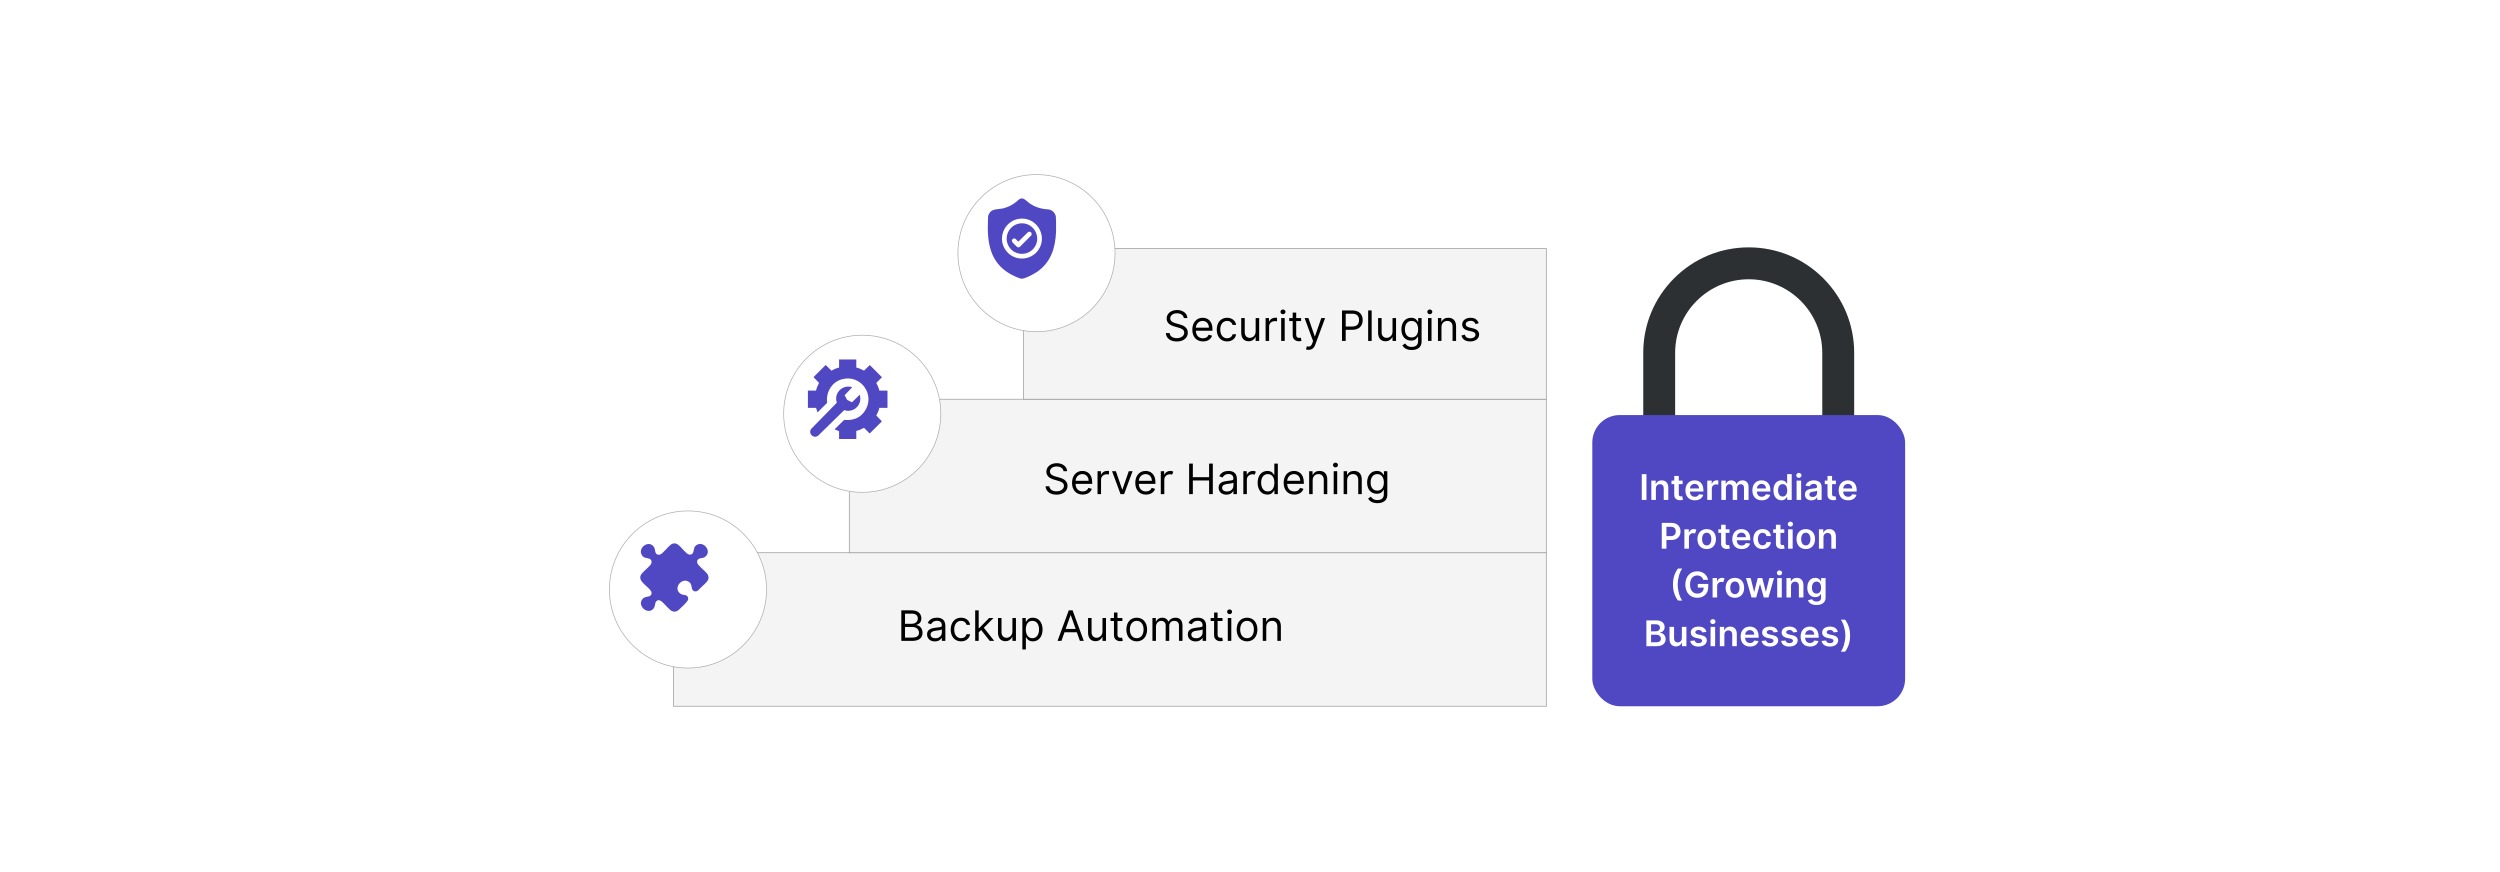 <?xml version="1.0" encoding="UTF-8"?>
<svg id="Layer_1" data-name="Layer 1" xmlns="http://www.w3.org/2000/svg" xmlns:xlink="http://www.w3.org/1999/xlink" viewBox="0 0 860 300">
  <defs>
    <filter id="drop-shadow-1" x="179.135" y="145.413" width="114.72" height="114.72" filterUnits="userSpaceOnUse">
      <feOffset dx="5" dy="5"/>
      <feGaussianBlur result="blur" stdDeviation="10"/>
      <feFlood flood-color="#000" flood-opacity=".05"/>
      <feComposite in2="blur" operator="in"/>
      <feComposite in="SourceGraphic"/>
    </filter>
    <filter id="drop-shadow-2" x="239.135" y="84.933" width="114.72" height="114.72" filterUnits="userSpaceOnUse">
      <feOffset dx="5" dy="5"/>
      <feGaussianBlur result="blur-2" stdDeviation="10"/>
      <feFlood flood-color="#000" flood-opacity=".05"/>
      <feComposite in2="blur-2" operator="in"/>
      <feComposite in="SourceGraphic"/>
    </filter>
    <filter id="drop-shadow-3" x="299.135" y="29.733" width="114.72" height="114.72" filterUnits="userSpaceOnUse">
      <feOffset dx="5" dy="5"/>
      <feGaussianBlur result="blur-3" stdDeviation="10"/>
      <feFlood flood-color="#000" flood-opacity=".05"/>
      <feComposite in2="blur-3" operator="in"/>
      <feComposite in="SourceGraphic"/>
    </filter>
  </defs>
  <rect x="0" y="0" width="860" height="300" fill="#fff"/>
  <g>
    <rect x="231.664" y="190.142" width="300.269" height="52.805" fill="#f4f4f4" stroke="#9b9b9b" stroke-miterlimit="10" stroke-width=".25"/>
    <rect x="292.161" y="137.337" width="239.771" height="52.805" fill="#f4f4f4" stroke="#9b9b9b" stroke-miterlimit="10" stroke-width=".25"/>
    <rect x="352.104" y="85.473" width="179.828" height="51.864" fill="#f4f4f4" stroke="#9b9b9b" stroke-miterlimit="10" stroke-width=".25"/>
    <g>
      <path d="M404.876,107.773c-1.395,0-2.317.738-2.317,1.743,0,1.128,1.251,1.538,2.03,1.743l1.066.287c1.087.287,2.953.923,2.953,2.892,0,1.702-1.374,3.035-3.794,3.035-2.256,0-3.65-1.169-3.773-2.892h1.312c.102,1.19,1.21,1.743,2.461,1.743,1.456,0,2.563-.759,2.563-1.907,0-1.046-.984-1.435-2.092-1.743l-1.292-.369c-1.641-.472-2.666-1.312-2.666-2.728,0-1.764,1.579-2.933,3.589-2.933,2.03,0,3.491,1.185,3.548,2.769h-1.23c-.123-1.036-1.087-1.641-2.358-1.641Z"/>
      <path d="M410.159,113.413c0-2.42,1.415-4.102,3.548-4.102,1.641,0,3.384,1.005,3.384,3.938v.513h-5.717c.057,1.687,1.036,2.604,2.456,2.604.948,0,1.661-.41,1.969-1.23l1.169.328c-.369,1.19-1.538,1.989-3.138,1.989-2.276,0-3.671-1.62-3.671-4.04ZM415.86,112.716c0-1.333-.841-2.317-2.153-2.317-1.385,0-2.251,1.092-2.333,2.317h4.486Z"/>
      <path d="M418.559,113.392c0-2.399,1.415-4.081,3.548-4.081,1.661,0,2.912.984,3.117,2.461h-1.21c-.185-.718-.82-1.374-1.887-1.374-1.415,0-2.358,1.169-2.358,2.953,0,1.825.923,3.015,2.358,3.015.943,0,1.661-.513,1.887-1.374h1.21c-.205,1.395-1.353,2.461-3.097,2.461-2.215,0-3.568-1.702-3.568-4.061Z"/>
      <path d="M431.943,109.414h1.21v7.875h-1.21v-1.333h-.082c-.369.8-1.148,1.435-2.338,1.435-1.477,0-2.543-.964-2.543-2.974v-5.004h1.21v4.922c0,1.148.718,1.887,1.723,1.887.902,0,2.03-.677,2.03-2.153v-4.655Z"/>
      <path d="M435.361,109.414h1.169v1.19h.082c.287-.779,1.107-1.312,2.051-1.312.18,0,.497.011.636.021v1.23c-.082-.021-.415-.082-.738-.082-1.148,0-1.989.779-1.989,1.846v4.983h-1.21v-7.875Z"/>
      <path d="M440.483,107.281c0-.451.39-.82.861-.82s.861.369.861.82-.39.82-.861.82-.861-.369-.861-.82ZM440.729,109.414h1.21v7.875h-1.21v-7.875Z"/>
      <path d="M447.576,110.439h-1.682v4.594c0,1.025.513,1.19,1.046,1.19.267,0,.431-.041.533-.061l.246,1.087c-.164.061-.451.144-.902.144-1.025,0-2.133-.656-2.133-2.03v-4.922h-1.19v-1.025h1.19v-1.887h1.21v1.887h1.682v1.025Z"/>
      <path d="M449.253,120.201l.308-1.066c.882.226,1.44.112,1.866-1.066l.267-.738-2.912-7.916h1.312l2.174,6.275h.082l2.174-6.275h1.312l-3.384,9.146c-.451,1.21-1.21,1.784-2.317,1.784-.41,0-.759-.082-.882-.144Z"/>
      <path d="M461.649,106.789h3.548c2.466,0,3.568,1.466,3.568,3.322s-1.103,3.343-3.548,3.343h-2.297v3.835h-1.272v-10.5ZM465.176,112.326c1.687,0,2.338-.954,2.338-2.215s-.651-2.194-2.358-2.194h-2.235v4.409h2.256Z"/>
      <path d="M471.853,117.289h-1.21v-10.5h1.21v10.5Z"/>
      <path d="M479.028,109.414h1.21v7.875h-1.21v-1.333h-.082c-.369.8-1.148,1.435-2.338,1.435-1.477,0-2.543-.964-2.543-2.974v-5.004h1.21v4.922c0,1.148.718,1.887,1.723,1.887.902,0,2.03-.677,2.03-2.153v-4.655Z"/>
      <path d="M482.405,118.827l.964-.677c.323.435.825,1.19,2.256,1.19,1.272,0,2.194-.595,2.194-1.907v-1.6h-.102c-.267.431-.759,1.333-2.297,1.333-1.907,0-3.343-1.395-3.343-3.856,0-2.42,1.374-3.999,3.363-3.999,1.538,0,2.03.943,2.297,1.353h.123v-1.251h1.169v8.101c0,2.03-1.518,2.892-3.404,2.892-1.759,0-2.728-.754-3.22-1.579ZM487.839,113.29c0-1.702-.779-2.892-2.256-2.892-1.538,0-2.297,1.292-2.297,2.892,0,1.641.779,2.789,2.297,2.789,1.456,0,2.256-1.046,2.256-2.789Z"/>
      <path d="M490.99,107.281c0-.451.39-.82.861-.82s.861.369.861.82-.39.82-.861.82-.861-.369-.861-.82ZM491.236,109.414h1.21v7.875h-1.21v-7.875Z"/>
      <path d="M495.867,117.289h-1.21v-7.875h1.169v1.23h.102c.369-.8,1.107-1.333,2.297-1.333,1.595,0,2.666.964,2.666,2.974v5.004h-1.21v-4.922c0-1.235-.682-1.969-1.805-1.969-1.158,0-2.01.779-2.01,2.153v4.737Z"/>
      <path d="M507.59,111.485c-.21-.543-.645-1.128-1.702-1.128-.964,0-1.682.492-1.682,1.169,0,.606.42.918,1.353,1.148l1.169.287c1.405.344,2.092,1.035,2.092,2.133,0,1.358-1.246,2.358-3.076,2.358-1.61,0-2.712-.713-2.994-2.051l1.148-.287c.216.846.836,1.272,1.825,1.272,1.128,0,1.846-.554,1.846-1.23,0-.544-.374-.923-1.169-1.107l-1.312-.308c-1.446-.338-2.092-1.066-2.092-2.153,0-1.333,1.23-2.276,2.892-2.276,1.559,0,2.41.748,2.789,1.866l-1.087.308Z"/>
    </g>
    <g>
      <path d="M363.497,160.462c-1.395,0-2.317.738-2.317,1.743,0,1.128,1.251,1.538,2.03,1.743l1.066.287c1.087.287,2.953.923,2.953,2.892,0,1.702-1.374,3.035-3.794,3.035-2.256,0-3.65-1.169-3.773-2.892h1.312c.102,1.19,1.21,1.743,2.461,1.743,1.456,0,2.563-.759,2.563-1.907,0-1.046-.984-1.435-2.092-1.743l-1.292-.369c-1.641-.472-2.666-1.312-2.666-2.728,0-1.764,1.579-2.933,3.589-2.933,2.03,0,3.491,1.185,3.548,2.769h-1.23c-.123-1.035-1.087-1.641-2.358-1.641Z"/>
      <path d="M368.78,166.101c0-2.42,1.415-4.102,3.548-4.102,1.641,0,3.384,1.005,3.384,3.938v.513h-5.717c.057,1.687,1.036,2.604,2.456,2.604.948,0,1.661-.41,1.969-1.23l1.169.328c-.369,1.19-1.538,1.989-3.138,1.989-2.276,0-3.671-1.62-3.671-4.04ZM374.481,165.404c0-1.333-.841-2.317-2.153-2.317-1.385,0-2.251,1.092-2.333,2.317h4.486Z"/>
      <path d="M377.549,162.102h1.169v1.19h.082c.287-.779,1.107-1.312,2.051-1.312.18,0,.497.01.636.021v1.23c-.082-.021-.415-.082-.738-.082-1.148,0-1.989.779-1.989,1.846v4.983h-1.21v-7.875Z"/>
      <path d="M386.691,169.977h-1.23l-2.912-7.875h1.312l2.174,6.275h.082l2.174-6.275h1.312l-2.912,7.875Z"/>
      <path d="M390.54,166.101c0-2.42,1.415-4.102,3.548-4.102,1.641,0,3.384,1.005,3.384,3.938v.513h-5.717c.057,1.687,1.036,2.604,2.456,2.604.948,0,1.661-.41,1.969-1.23l1.169.328c-.369,1.19-1.538,1.989-3.138,1.989-2.276,0-3.671-1.62-3.671-4.04ZM396.241,165.404c0-1.333-.841-2.317-2.153-2.317-1.385,0-2.251,1.092-2.333,2.317h4.486Z"/>
      <path d="M399.309,162.102h1.169v1.19h.082c.282-.779,1.098-1.312,2.051-1.312.435,0,.759.113,1.005.287l-.41,1.025c-.169-.087-.395-.144-.697-.144-1.148,0-1.989.784-1.989,1.846v4.983h-1.21v-7.875Z"/>
      <path d="M409.062,159.477h1.272v4.676h5.599v-4.676h1.272v10.5h-1.272v-4.696h-5.599v4.696h-1.272v-10.5Z"/>
      <path d="M419.204,167.742c0-1.805,1.595-2.128,3.056-2.317,1.435-.185,2.03-.133,2.03-.718v-.041c0-1.01-.549-1.6-1.661-1.6-1.153,0-1.784.615-2.051,1.19l-1.148-.41c.615-1.435,1.969-1.846,3.158-1.846,1.005,0,2.912.287,2.912,2.789v5.189h-1.21v-1.066h-.061c-.246.513-.964,1.251-2.338,1.251-1.497,0-2.687-.882-2.687-2.42ZM424.29,167.127v-1.107c-.205.246-1.579.39-2.092.451-.943.123-1.784.41-1.784,1.333,0,.841.697,1.272,1.661,1.272,1.435,0,2.215-.964,2.215-1.948Z"/>
      <path d="M427.708,162.102h1.169v1.19h.082c.282-.779,1.098-1.312,2.051-1.312.435,0,.759.113,1.005.287l-.41,1.025c-.169-.087-.395-.144-.697-.144-1.148,0-1.989.784-1.989,1.846v4.983h-1.21v-7.875Z"/>
      <path d="M432.625,166.06c0-2.481,1.374-4.061,3.363-4.061,1.538,0,2.01.943,2.276,1.353h.102v-3.876h1.21v10.5h-1.169v-1.21h-.144c-.267.431-.779,1.374-2.297,1.374-1.969,0-3.343-1.579-3.343-4.081ZM438.387,166.04c0-1.764-.779-2.953-2.256-2.953-1.538,0-2.297,1.292-2.297,2.953,0,1.682.779,3.015,2.297,3.015,1.456,0,2.256-1.23,2.256-3.015Z"/>
      <path d="M441.579,166.101c0-2.42,1.415-4.102,3.548-4.102,1.641,0,3.384,1.005,3.384,3.938v.513h-5.717c.057,1.687,1.036,2.604,2.456,2.604.948,0,1.661-.41,1.969-1.23l1.169.328c-.369,1.19-1.538,1.989-3.138,1.989-2.276,0-3.671-1.62-3.671-4.04ZM447.28,165.404c0-1.333-.841-2.317-2.153-2.317-1.385,0-2.251,1.092-2.333,2.317h4.486Z"/>
      <path d="M451.558,169.977h-1.21v-7.875h1.169v1.23h.102c.369-.8,1.107-1.333,2.297-1.333,1.595,0,2.666.964,2.666,2.974v5.004h-1.21v-4.922c0-1.235-.682-1.969-1.805-1.969-1.158,0-2.01.779-2.01,2.153v4.737Z"/>
      <path d="M458.544,159.97c0-.451.39-.82.861-.82s.861.369.861.82-.39.82-.861.82-.861-.369-.861-.82ZM458.79,162.102h1.21v7.875h-1.21v-7.875Z"/>
      <path d="M463.421,169.977h-1.21v-7.875h1.169v1.23h.102c.369-.8,1.107-1.333,2.297-1.333,1.595,0,2.666.964,2.666,2.974v5.004h-1.21v-4.922c0-1.235-.682-1.969-1.805-1.969-1.158,0-2.01.779-2.01,2.153v4.737Z"/>
      <path d="M470.613,171.516l.964-.677c.323.435.825,1.19,2.256,1.19,1.272,0,2.194-.595,2.194-1.907v-1.6h-.102c-.267.431-.759,1.333-2.297,1.333-1.907,0-3.343-1.395-3.343-3.856,0-2.42,1.374-3.999,3.363-3.999,1.538,0,2.03.943,2.297,1.353h.123v-1.251h1.169v8.101c0,2.03-1.518,2.892-3.404,2.892-1.759,0-2.728-.754-3.22-1.579ZM476.048,165.978c0-1.702-.779-2.892-2.256-2.892-1.538,0-2.297,1.292-2.297,2.892,0,1.641.779,2.789,2.297,2.789,1.456,0,2.256-1.046,2.256-2.789Z"/>
    </g>
    <g>
      <path d="M310.056,209.963h3.671c2.194,0,3.22,1.251,3.22,2.789,0,1.353-.8,1.948-1.702,2.194v.102c.964.061,2.112.964,2.112,2.625,0,1.579-1.025,2.789-3.507,2.789h-3.794v-10.5ZM313.686,214.577c1.148,0,2.051-.718,2.051-1.825,0-.923-.615-1.661-2.01-1.661h-2.399v3.486h2.358ZM313.85,219.335c1.661,0,2.297-.738,2.297-1.661,0-1.066-.861-1.989-2.235-1.989h-2.584v3.65h2.522Z"/>
      <path d="M318.907,218.227c0-1.805,1.595-2.128,3.056-2.317,1.435-.185,2.03-.134,2.03-.718v-.041c0-1.01-.549-1.6-1.661-1.6-1.153,0-1.784.615-2.051,1.19l-1.148-.41c.615-1.435,1.969-1.846,3.158-1.846,1.005,0,2.912.287,2.912,2.789v5.189h-1.21v-1.066h-.061c-.246.513-.964,1.251-2.338,1.251-1.497,0-2.687-.882-2.687-2.42ZM323.993,217.612v-1.107c-.205.246-1.579.39-2.092.451-.943.123-1.784.41-1.784,1.333,0,.841.697,1.272,1.661,1.272,1.435,0,2.215-.964,2.215-1.948Z"/>
      <path d="M327.042,216.566c0-2.399,1.415-4.081,3.548-4.081,1.661,0,2.912.984,3.117,2.461h-1.21c-.185-.718-.82-1.374-1.887-1.374-1.415,0-2.358,1.169-2.358,2.953,0,1.825.923,3.015,2.358,3.015.943,0,1.661-.513,1.887-1.374h1.21c-.205,1.395-1.353,2.461-3.097,2.461-2.215,0-3.568-1.702-3.568-4.061Z"/>
      <path d="M335.464,209.963h1.21v6.132h.144l3.445-3.507h1.497l-3.327,3.363,3.573,4.512h-1.538l-2.948-3.732-.846.784v2.948h-1.21v-10.5Z"/>
      <path d="M348.273,212.588h1.21v7.875h-1.21v-1.333h-.082c-.369.8-1.148,1.435-2.338,1.435-1.477,0-2.543-.964-2.543-2.974v-5.004h1.21v4.922c0,1.148.718,1.887,1.723,1.887.902,0,2.03-.677,2.03-2.153v-4.655Z"/>
      <path d="M351.691,212.588h1.169v1.251h.144c.267-.41.738-1.353,2.276-1.353,1.989,0,3.363,1.579,3.363,4.061,0,2.502-1.374,4.081-3.343,4.081-1.518,0-2.03-.943-2.297-1.374h-.102v4.163h-1.21v-10.828ZM355.136,219.54c1.518,0,2.297-1.333,2.297-3.015,0-1.661-.759-2.953-2.297-2.953-1.477,0-2.256,1.19-2.256,2.953,0,1.784.8,3.015,2.256,3.015Z"/>
      <path d="M363.799,220.463l3.856-10.5h1.312l3.856,10.5h-1.333l-1.057-2.974h-4.244l-1.057,2.974h-1.333ZM370.034,216.361l-1.682-4.737h-.082l-1.682,4.737h3.445Z"/>
      <path d="M379.253,212.588h1.21v7.875h-1.21v-1.333h-.082c-.369.8-1.148,1.435-2.338,1.435-1.477,0-2.543-.964-2.543-2.974v-5.004h1.21v4.922c0,1.148.718,1.887,1.723,1.887.902,0,2.03-.677,2.03-2.153v-4.655Z"/>
      <path d="M386.095,213.613h-1.682v4.594c0,1.025.513,1.19,1.046,1.19.267,0,.431-.041.533-.061l.246,1.087c-.164.061-.451.144-.902.144-1.025,0-2.133-.656-2.133-2.03v-4.922h-1.19v-1.025h1.19v-1.887h1.21v1.887h1.682v1.025Z"/>
      <path d="M387.465,216.566c0-2.461,1.435-4.081,3.568-4.081s3.568,1.62,3.568,4.081c0,2.44-1.435,4.061-3.568,4.061s-3.568-1.62-3.568-4.061ZM393.392,216.566c0-1.579-.738-2.994-2.358-2.994s-2.358,1.415-2.358,2.994.738,2.974,2.358,2.974,2.358-1.395,2.358-2.974Z"/>
      <path d="M396.44,212.588h1.169v1.23h.102c.328-.841,1.087-1.333,2.112-1.333,1.035,0,1.723.492,2.112,1.333h.082c.405-.815,1.23-1.333,2.358-1.333,1.404,0,2.399.856,2.399,2.707v5.271h-1.21v-5.271c0-1.164-.738-1.62-1.6-1.62-1.107,0-1.743.749-1.743,1.764v5.127h-1.23v-5.394c0-.897-.641-1.497-1.559-1.497-.943,0-1.784.815-1.784,1.969v4.922h-1.21v-7.875Z"/>
      <path d="M408.61,218.227c0-1.805,1.595-2.128,3.056-2.317,1.435-.185,2.03-.134,2.03-.718v-.041c0-1.01-.549-1.6-1.661-1.6-1.153,0-1.784.615-2.051,1.19l-1.148-.41c.615-1.435,1.969-1.846,3.158-1.846,1.005,0,2.912.287,2.912,2.789v5.189h-1.21v-1.066h-.061c-.246.513-.964,1.251-2.338,1.251-1.497,0-2.687-.882-2.687-2.42ZM413.696,217.612v-1.107c-.205.246-1.579.39-2.092.451-.943.123-1.784.41-1.784,1.333,0,.841.697,1.272,1.661,1.272,1.435,0,2.215-.964,2.215-1.948Z"/>
      <path d="M420.539,213.613h-1.682v4.594c0,1.025.513,1.19,1.046,1.19.267,0,.431-.041.533-.061l.246,1.087c-.164.061-.451.144-.902.144-1.025,0-2.133-.656-2.133-2.03v-4.922h-1.19v-1.025h1.19v-1.887h1.21v1.887h1.682v1.025Z"/>
      <path d="M422.113,210.455c0-.451.39-.82.861-.82s.861.369.861.82-.39.82-.861.82-.861-.369-.861-.82ZM422.359,212.588h1.21v7.875h-1.21v-7.875Z"/>
      <path d="M425.412,216.566c0-2.461,1.435-4.081,3.568-4.081s3.568,1.62,3.568,4.081c0,2.44-1.435,4.061-3.568,4.061s-3.568-1.62-3.568-4.061ZM431.339,216.566c0-1.579-.738-2.994-2.358-2.994s-2.358,1.415-2.358,2.994.738,2.974,2.358,2.974,2.358-1.395,2.358-2.974Z"/>
      <path d="M435.596,220.463h-1.21v-7.875h1.169v1.23h.102c.369-.8,1.107-1.333,2.297-1.333,1.595,0,2.666.964,2.666,2.974v5.004h-1.21v-4.922c0-1.235-.682-1.969-1.805-1.969-1.159,0-2.01.779-2.01,2.153v4.737Z"/>
    </g>
    <circle cx="231.664" cy="197.782" r="27.025" fill="#fff" filter="url(#drop-shadow-1)" stroke="#aeaeb0" stroke-linecap="round" stroke-linejoin="round" stroke-width=".25"/>
    <circle cx="291.606" cy="137.337" r="27.025" fill="#fff" filter="url(#drop-shadow-2)" stroke="#aeaeb0" stroke-linecap="round" stroke-linejoin="round" stroke-width=".25"/>
    <circle cx="351.549" cy="82.078" r="27.025" fill="#fff" filter="url(#drop-shadow-3)" stroke="#aeaeb0" stroke-linecap="round" stroke-linejoin="round" stroke-width=".25"/>
    <path d="M232.138,210.409h-.275c-.214-.066-.427-.081-.642-.161-.86-.321-2.571-2.448-3.394-3.166-.634-.553-1.482-.976-2.129-.156-.543.688-.178,1.715-1.011,2.567-2.126,2.172-5.767-1.454-3.506-3.598.834-.791,1.823-.44,2.514-.972.633-.488.551-1.246.095-1.83-.84-1.075-2.292-2.036-3.091-3.148-.244-.34-.363-.638-.44-1.051.012-.147-.017-.315,0-.459.055-.453.305-.88.595-1.217.849-.987,2.047-1.872,2.868-2.865.697-.843.557-1.935-.574-2.226-1.011-.26-1.809-.189-2.405-1.265-1.348-2.436,2.296-5.123,4.074-2.883.555.699.413,1.152.626,1.897.219.766.888,1.153,1.648.874.882-.323,2.631-2.531,3.486-3.257.899-.764,1.976-.739,2.868.022.991.846,1.89,2.085,2.889,2.89.841.678,1.901.497,2.191-.605.273-1.036.163-1.78,1.27-2.4,2.333-1.307,5.121,2.243,2.845,4.084-.64.518-1.078.425-1.792.594-1.211.286-1.307,1.401-.572,2.274.838.995,2.017,1.875,2.868,2.865.713.83.821,1.897.114,2.777-.844,1.052-2.162,2.004-3.05,3.051-.787.689-1.891.477-2.17-.583-.237-.9-.111-1.533-.953-2.212-2.3-1.854-5.544,1.827-3.253,3.804.74.639,1.205.455,2.01.697.835.25,1.129,1.087.721,1.85-.327.611-2.35,2.566-2.958,3.096-.43.375-.884.65-1.468.71Z" fill="#5047c3"/>
    <g>
      <path d="M294.567,123.649v2.793c.933.198,1.812.608,2.646,1.056l1.991-1.924,4.189,4.192-1.949,1.963c.448.834.858,1.712,1.056,2.646h2.793v5.922h-2.793c-.198.933-.608,1.812-1.056,2.646l1.924,1.991-4.192,4.189-1.963-1.949c-.834.448-1.712.858-2.646,1.056v2.793h-5.922v-2.71l-1.564-.614,3.265-3.216c.211-.139.452,0,.671.005,2.636.062,4.76-.705,6.333-2.89,4.014-5.575-1.155-12.972-7.723-11.131-3.298.924-5.282,3.972-5.175,7.345.008.262.179.618.003.835l-3.213,3.213-.53-1.564h-2.793v-5.922h2.793c.198-.933.608-1.812,1.056-2.646l-1.924-1.991,4.192-4.189,1.963,1.949c.834-.448,1.712-.858,2.646-1.056v-2.793h5.922Z" fill="#5047c3"/>
      <path d="M293.171,133.203l-2.618,2.751.857,1.607,1.67.825,2.66-2.614c.929,2.854-1.255,5.74-4.275,5.533-.369-.025-.721-.165-1.086-.199l-9,8.825c-1.604,1.056-3.423-.764-2.367-2.367l8.825-9c-.035-.365-.173-.717-.199-1.086-.212-3.015,2.682-5.217,5.533-4.275Z" fill="#5047c3"/>
    </g>
    <g>
      <path d="M351.869,68.279c.99.376,1.638,1.234,2.514,1.822,1.526,1.024,3.241,1.585,5.058,1.836.493.068,1.027.035,1.52.149,1.162.268,2.137,1.332,2.263,2.532.039.376-.06.796.06,1.152-.035,1.272.046,2.555,0,3.827-.206,5.651-1.768,10.7-6.628,13.982-1.01.682-4.1,2.366-5.244,2.295-.825-.052-2.887-1.069-3.672-1.499-7.283-3.992-8.238-11.131-7.877-18.791.037-.79-.056-1.24.329-1.989.98-1.907,2.973-1.493,4.742-1.883,1.748-.386,3.309-1.196,4.699-2.303.517-.412.889-.95,1.59-1.13h.646ZM351.483,75.191c-5.439.057-8.712,6.245-5.612,10.762,2.744,3.999,8.653,3.984,11.373-.032,3.088-4.56-.282-10.787-5.761-10.73Z" fill="#5047c3"/>
      <path d="M351.529,76.816c4.003-.018,6.579,4.369,4.584,7.865-2.002,3.507-7.088,3.53-9.112.033-2.021-3.492.519-7.88,4.528-7.898ZM353.956,79.719c-.124.02-.27.089-.365.175l-3.256,3.21c-.145 0-.795-.81-.999-.943-.714-.466-1.587.365-1.119,1.12.108.174,1.487,1.562,1.663,1.677.276.18.594.18.878.021l4.011-4.016c.362-.611-.085-1.36-.812-1.245Z" fill="#5047c3"/>
    </g>
    <g>
      <path d="M626.861,150.384v-29.009c0-13.954-11.352-25.306-25.306-25.306s-25.306,11.352-25.306,25.306v29.009h-10.973v-29.009c0-9.69,3.774-18.801,10.626-25.653,6.852-6.852,15.962-10.626,25.653-10.626s18.801,3.774,25.653,10.626c6.852,6.852,10.626,15.962,10.626,25.653v29.009h-10.973Z" fill="#2c3033"/>
      <rect x="547.75" y="142.773" width="107.612" height="100.175" rx="9.451" ry="9.451" fill="#5047c3"/>
    </g>
    <g>
      <path d="M566.379,171.981h-1.608v-8.875h1.608v8.875Z" fill="#fff"/>
      <path d="M569.625,171.981h-1.569v-6.656h1.5v1.131h.078c.303-.741.987-1.218,1.984-1.218,1.374,0,2.284.91,2.279,2.505v4.238h-1.568v-3.995c0-.889-.485-1.422-1.296-1.422-.828,0-1.408.555-1.408,1.517v3.9Z" fill="#fff"/>
      <path d="M578.822,166.538h-1.313v3.441c0,.633.316.771.711.771.195,0,.373-.039.46-.06l.264,1.226c-.169.057-.477.144-.923.156-1.179.035-2.089-.58-2.08-1.833v-3.701h-.944v-1.213h.944v-1.595h1.568v1.595h1.313v1.213Z" fill="#fff"/>
      <path d="M579.781,168.692c0-2.054,1.243-3.454,3.15-3.454,1.638,0,3.042,1.027,3.042,3.363v.48h-4.637c.013,1.14.685,1.808,1.698,1.808.676,0,1.196-.295,1.408-.858l1.465.165c-.277,1.157-1.344,1.915-2.894,1.915-2.007,0-3.232-1.33-3.232-3.419ZM584.469,168.025c-.009-.906-.615-1.565-1.517-1.565-.936,0-1.565.715-1.612,1.565h3.129Z" fill="#fff"/>
      <path d="M587.299,165.325h1.522v1.109h.069c.242-.771.88-1.205,1.643-1.205.173,0,.42.018.564.044v1.442c-.135-.043-.464-.091-.729-.091-.862,0-1.499.599-1.499,1.443v3.913h-1.569v-6.656Z" fill="#fff"/>
      <path d="M592.141,165.325h1.5v1.131h.078c.277-.758.944-1.218,1.837-1.218.897,0,1.543.464,1.799,1.218h.069c.294-.741,1.031-1.218,1.997-1.218,1.223,0,2.08.789,2.08,2.275v4.468h-1.572v-4.226c0-.823-.503-1.195-1.136-1.195-.759,0-1.205.519-1.205,1.27v4.151h-1.538v-4.29c0-.685-.455-1.131-1.118-1.131-.676,0-1.222.555-1.222,1.373v4.048h-1.569v-6.656Z" fill="#fff"/>
      <path d="M602.812,168.692c0-2.054,1.244-3.454,3.151-3.454,1.638,0,3.042,1.027,3.042,3.363v.48h-4.637c.013,1.14.685,1.808,1.698,1.808.676,0,1.196-.295,1.408-.858l1.465.165c-.277,1.157-1.343,1.915-2.894,1.915-2.007,0-3.233-1.33-3.233-3.419ZM607.502,168.025c-.009-.906-.615-1.565-1.517-1.565-.936,0-1.565.715-1.612,1.565h3.129Z" fill="#fff"/>
      <path d="M610.06,168.662c0-2.219,1.209-3.424,2.747-3.424,1.175,0,1.664.707,1.902,1.188h.065v-3.319h1.573v8.875h-1.543v-1.049h-.096c-.247.485-.763,1.166-1.906,1.166-1.569,0-2.743-1.244-2.743-3.437ZM614.805,168.653c0-1.291-.555-2.128-1.565-2.128-1.044,0-1.582.889-1.582,2.128,0,1.248.546,2.158,1.582,2.158,1.001,0,1.565-.867,1.565-2.158Z" fill="#fff"/>
      <path d="M617.905,163.531c0-.473.407-.854.91-.854.498,0,.905.381.905.854,0,.468-.407.85-.905.85-.503,0-.91-.382-.91-.85ZM618.026,165.325h1.569v6.656h-1.569v-6.656Z" fill="#fff"/>
      <path d="M620.896,170.113c0-1.499,1.235-1.885,2.526-2.023,1.175-.126,1.647-.147,1.647-.598v-.026c0-.654-.398-1.027-1.127-1.027-.767,0-1.209.391-1.364.846l-1.465-.208c.347-1.214,1.421-1.838,2.821-1.838,1.27,0,2.704.529,2.704,2.288v4.455h-1.509v-.914h-.052c-.286.559-.91,1.049-1.954,1.049-1.27,0-2.228-.693-2.228-2.003ZM625.074,169.594v-.784c-.204.164-1.027.269-1.44.325-.701.1-1.226.351-1.226.953,0,.576.468.875,1.122.875.944,0,1.543-.628,1.543-1.369Z" fill="#fff"/>
      <path d="M631.545,166.538h-1.313v3.441c0,.633.316.771.711.771.195,0,.373-.039.46-.06l.264,1.226c-.169.057-.477.144-.923.156-1.179.035-2.089-.58-2.08-1.833v-3.701h-.944v-1.213h.944v-1.595h1.568v1.595h1.313v1.213Z" fill="#fff"/>
      <path d="M632.504,168.692c0-2.054,1.243-3.454,3.15-3.454,1.638,0,3.042,1.027,3.042,3.363v.48h-4.637c.013,1.14.685,1.808,1.698,1.808.676,0,1.196-.295,1.408-.858l1.465.165c-.277,1.157-1.344,1.915-2.894,1.915-2.007,0-3.232-1.33-3.232-3.419ZM637.192,168.025c-.009-.906-.615-1.565-1.517-1.565-.936,0-1.565.715-1.612,1.565h3.129Z" fill="#fff"/>
      <path d="M571.642,179.875h3.328c2.041,0,3.129,1.244,3.129,2.938,0,1.707-1.101,2.938-3.15,2.938h-1.698v2.999h-1.608v-8.875ZM574.732,184.429c1.196,0,1.73-.672,1.73-1.616,0-.945-.533-1.595-1.738-1.595h-1.473v3.211h1.481Z" fill="#fff"/>
      <path d="M579.426,182.094h1.522v1.109h.069c.242-.771.875-1.205,1.643-1.205.359,0,.658.096.893.243l-.485,1.3c-.169-.078-.364-.139-.62-.139-.818,0-1.451.594-1.451,1.435v3.913h-1.569v-6.656Z" fill="#fff"/>
      <path d="M583.914,185.448c0-2.063,1.239-3.441,3.189-3.441,1.949,0,3.189,1.378,3.189,3.441,0,2.058-1.24,3.432-3.189,3.432-1.95,0-3.189-1.374-3.189-3.432ZM588.702,185.443c0-1.218-.528-2.192-1.591-2.192-1.079,0-1.607.975-1.607,2.192s.528,2.18,1.607,2.18c1.062,0,1.591-.962,1.591-2.18Z" fill="#fff"/>
      <path d="M594.943,183.308h-1.313v3.44c0,.633.316.771.711.771.195,0,.373-.039.46-.06l.264,1.226c-.169.057-.477.144-.923.156-1.179.035-2.089-.58-2.08-1.833v-3.7h-.944v-1.214h.944v-1.595h1.568v1.595h1.313v1.214Z" fill="#fff"/>
      <path d="M595.902,185.461c0-2.054,1.243-3.454,3.15-3.454,1.638,0,3.042,1.027,3.042,3.363v.48h-4.637c.013,1.14.685,1.808,1.698,1.808.676,0,1.196-.295,1.408-.858l1.465.165c-.277,1.157-1.344,1.915-2.894,1.915-2.007,0-3.232-1.33-3.232-3.419ZM600.59,184.794c-.009-.906-.615-1.565-1.517-1.565-.936,0-1.565.715-1.612,1.565h3.129Z" fill="#fff"/>
      <path d="M603.136,185.448c0-2.033,1.23-3.441,3.181-3.441,1.625,0,2.751.949,2.859,2.393h-1.499c-.121-.642-.585-1.127-1.339-1.127-.967,0-1.612.806-1.612,2.149,0,1.36.633,2.18,1.612,2.18.689,0,1.204-.411,1.339-1.127h1.499c-.112,1.413-1.179,2.405-2.851,2.405-1.989,0-3.189-1.417-3.189-3.432Z" fill="#fff"/>
      <path d="M613.794,183.308h-1.313v3.44c0,.633.316.771.711.771.195,0,.373-.039.459-.06l.265,1.226c-.169.057-.477.144-.923.156-1.179.035-2.089-.58-2.08-1.833v-3.7h-.944v-1.214h.944v-1.595h1.568v1.595h1.313v1.214Z" fill="#fff"/>
      <path d="M614.986,180.3c0-.473.407-.854.91-.854.498,0,.905.381.905.854,0,.468-.407.85-.905.85-.503,0-.91-.382-.91-.85ZM615.107,182.094h1.569v6.656h-1.569v-6.656Z" fill="#fff"/>
      <path d="M618.002,185.448c0-2.063,1.24-3.441,3.189-3.441,1.95,0,3.189,1.378,3.189,3.441,0,2.058-1.239,3.432-3.189,3.432-1.949,0-3.189-1.374-3.189-3.432ZM622.791,185.443c0-1.218-.528-2.192-1.591-2.192-1.079,0-1.607.975-1.607,2.192s.528,2.18,1.607,2.18c1.062,0,1.591-.962,1.591-2.18Z" fill="#fff"/>
      <path d="M627.278,188.75h-1.569v-6.656h1.5v1.131h.078c.303-.741.987-1.218,1.984-1.218,1.374,0,2.284.91,2.279,2.505v4.238h-1.568v-3.995c0-.889-.485-1.422-1.296-1.422-.828,0-1.408.555-1.408,1.517v3.9Z" fill="#fff"/>
      <path d="M577.216,195.574h1.478c-.88,1.144-1.56,3.449-1.56,5.508,0,2.054.68,4.359,1.56,5.504h-1.478c-1.14-1.543-1.716-3.342-1.716-5.504s.576-3.965,1.716-5.508Z" fill="#fff"/>
      <path d="M583.843,197.966c-1.435,0-2.47,1.109-2.47,3.107,0,2.011,1.019,3.125,2.505,3.125,1.334,0,2.18-.802,2.205-2.067h-2.045v-1.257h3.601v1.066c0,2.288-1.572,3.7-3.769,3.7-2.448,0-4.112-1.742-4.112-4.55,0-2.86,1.742-4.567,4.064-4.567,1.963,0,3.471,1.213,3.744,2.955h-1.638c-.286-.94-1.015-1.513-2.085-1.513Z" fill="#fff"/>
      <path d="M589.128,198.863h1.522v1.109h.069c.242-.771.875-1.205,1.643-1.205.359,0,.658.096.893.243l-.485,1.3c-.169-.078-.364-.139-.62-.139-.818,0-1.451.594-1.451,1.435v3.913h-1.569v-6.656Z" fill="#fff"/>
      <path d="M593.613,202.218c0-2.063,1.24-3.441,3.189-3.441,1.95,0,3.189,1.378,3.189,3.441,0,2.058-1.239,3.432-3.189,3.432-1.949,0-3.189-1.374-3.189-3.432ZM598.402,202.213c0-1.218-.528-2.192-1.591-2.192-1.079,0-1.607.975-1.607,2.192s.528,2.18,1.607,2.18c1.062,0,1.591-.962,1.591-2.18Z" fill="#fff"/>
      <path d="M600.63,198.863h1.6l1.17,4.681h.06l1.196-4.681h1.581l1.196,4.654h.065l1.152-4.654h1.603l-1.885,6.656h-1.634l-1.248-4.498h-.092l-1.248,4.498h-1.638l-1.881-6.656Z" fill="#fff"/>
      <path d="M611.237,197.069c0-.473.407-.854.91-.854.498,0,.905.381.905.854,0,.468-.407.85-.905.85-.503,0-.91-.382-.91-.85ZM611.358,198.863h1.569v6.656h-1.569v-6.656Z" fill="#fff"/>
      <path d="M616.109,205.519h-1.569v-6.656h1.5v1.131h.078c.303-.741.987-1.218,1.984-1.218,1.374,0,2.284.91,2.279,2.505v4.238h-1.568v-3.995c0-.889-.485-1.422-1.296-1.422-.828,0-1.408.555-1.408,1.517v3.9Z" fill="#fff"/>
      <path d="M621.938,206.472l1.413-.342c.19.363.606.81,1.551.81.893,0,1.543-.402,1.543-1.355v-1.262h-.078c-.242.49-.775,1.101-1.915,1.101-1.534,0-2.743-1.083-2.743-3.254,0-2.188,1.209-3.394,2.747-3.394,1.175,0,1.673.707,1.911,1.188h.087v-1.101h1.547v6.765c0,1.677-1.326,2.5-3.124,2.5-1.694,0-2.652-.749-2.938-1.655ZM626.454,202.161c0-1.261-.555-2.098-1.565-2.098-1.044,0-1.582.889-1.582,2.098,0,1.227.546,2.032,1.582,2.032,1.001,0,1.565-.763,1.565-2.032Z" fill="#fff"/>
      <path d="M566.359,213.413h3.397c1.925,0,2.878.98,2.878,2.301,0,1.079-.685,1.685-1.552,1.89v.087c.945.048,1.898.836,1.898,2.18,0,1.382-.997,2.418-3.029,2.418h-3.593v-8.875ZM569.557,217.187c.837,0,1.47-.485,1.47-1.266,0-.685-.49-1.183-1.435-1.183h-1.625v2.448h1.59ZM569.696,220.944c1.166,0,1.651-.494,1.651-1.2,0-.793-.615-1.399-1.607-1.399h-1.772v2.6h1.728Z" fill="#fff"/>
      <path d="M578.555,215.632h1.568v6.656h-1.52v-1.183h-.07c-.303.745-1.005,1.27-2.002,1.27-1.309,0-2.219-.906-2.219-2.505v-4.238h1.569v3.995c0,.846.503,1.378,1.257,1.378.693,0,1.417-.502,1.417-1.517v-3.856Z" fill="#fff"/>
      <path d="M585.568,217.547c-.121-.438-.503-.832-1.227-.832-.654,0-1.152.312-1.148.763-.004.386.265.62.94.771l1.136.243c1.257.273,1.867.854,1.872,1.803-.005,1.261-1.179,2.123-2.843,2.123-1.634,0-2.661-.724-2.856-1.945l1.529-.147c.135.598.603.91,1.322.91.745,0,1.239-.343,1.239-.798,0-.377-.286-.624-.897-.758l-1.136-.238c-1.278-.265-1.876-.906-1.872-1.877-.004-1.23,1.088-2.019,2.691-2.019,1.56,0,2.462.72,2.678,1.847l-1.43.155Z" fill="#fff"/>
      <path d="M588.317,213.838c0-.473.407-.854.91-.854.498,0,.905.381.905.854,0,.468-.407.85-.905.85-.503,0-.91-.382-.91-.85ZM588.438,215.632h1.569v6.656h-1.569v-6.656Z" fill="#fff"/>
      <path d="M593.189,222.288h-1.569v-6.656h1.5v1.131h.078c.303-.741.987-1.218,1.984-1.218,1.374,0,2.284.91,2.279,2.505v4.238h-1.568v-3.995c0-.889-.485-1.422-1.296-1.422-.828,0-1.408.555-1.408,1.517v3.9Z" fill="#fff"/>
      <path d="M598.775,218.999c0-2.054,1.244-3.454,3.151-3.454,1.638,0,3.042,1.027,3.042,3.363v.48h-4.637c.013,1.14.685,1.808,1.698,1.808.676,0,1.196-.295,1.408-.858l1.465.165c-.277,1.157-1.343,1.915-2.894,1.915-2.007,0-3.233-1.33-3.233-3.419ZM603.465,218.332c-.009-.906-.615-1.565-1.517-1.565-.936,0-1.565.715-1.612,1.565h3.129Z" fill="#fff"/>
      <path d="M610.127,217.547c-.121-.438-.503-.832-1.227-.832-.654,0-1.152.312-1.148.763-.004.386.265.62.94.771l1.136.243c1.257.273,1.867.854,1.872,1.803-.005,1.261-1.179,2.123-2.843,2.123-1.634,0-2.661-.724-2.856-1.945l1.529-.147c.135.598.603.91,1.322.91.745,0,1.239-.343,1.239-.798,0-.377-.286-.624-.897-.758l-1.136-.238c-1.278-.265-1.876-.906-1.872-1.877-.004-1.23,1.088-2.019,2.691-2.019,1.56,0,2.462.72,2.678,1.847l-1.43.155Z" fill="#fff"/>
      <path d="M616.828,217.547c-.121-.438-.503-.832-1.227-.832-.654,0-1.152.312-1.148.763-.004.386.265.62.94.771l1.136.243c1.257.273,1.867.854,1.872,1.803-.005,1.261-1.179,2.123-2.843,2.123-1.634,0-2.661-.724-2.856-1.945l1.529-.147c.135.598.603.91,1.322.91.745,0,1.239-.343,1.239-.798,0-.377-.286-.624-.897-.758l-1.136-.238c-1.278-.265-1.876-.906-1.872-1.877-.004-1.23,1.088-2.019,2.691-2.019,1.56,0,2.462.72,2.678,1.847l-1.43.155Z" fill="#fff"/>
      <path d="M619.412,218.999c0-2.054,1.243-3.454,3.15-3.454,1.638,0,3.042,1.027,3.042,3.363v.48h-4.637c.013,1.14.685,1.808,1.698,1.808.676,0,1.196-.295,1.408-.858l1.465.165c-.277,1.157-1.344,1.915-2.894,1.915-2.007,0-3.232-1.33-3.232-3.419ZM624.1,218.332c-.009-.906-.615-1.565-1.517-1.565-.936,0-1.565.715-1.612,1.565h3.129Z" fill="#fff"/>
      <path d="M630.762,217.547c-.121-.438-.503-.832-1.227-.832-.654,0-1.152.312-1.148.763-.004.386.265.62.94.771l1.136.243c1.257.273,1.868.854,1.872,1.803-.004,1.261-1.179,2.123-2.843,2.123-1.634,0-2.661-.724-2.856-1.945l1.529-.147c.135.598.603.91,1.321.91.746,0,1.24-.343,1.24-.798,0-.377-.286-.624-.897-.758l-1.136-.238c-1.278-.265-1.876-.906-1.872-1.877-.004-1.23,1.088-2.019,2.691-2.019,1.56,0,2.462.72,2.679,1.847l-1.431.155Z" fill="#fff"/>
      <path d="M634.715,224.178h-1.478c.879-1.145,1.56-3.45,1.56-5.508,0-2.055-.681-4.359-1.56-5.504h1.478c1.14,1.543,1.716,3.341,1.716,5.504s-.576,3.965-1.716,5.508Z" fill="#fff"/>
    </g>
  </g>
</svg>